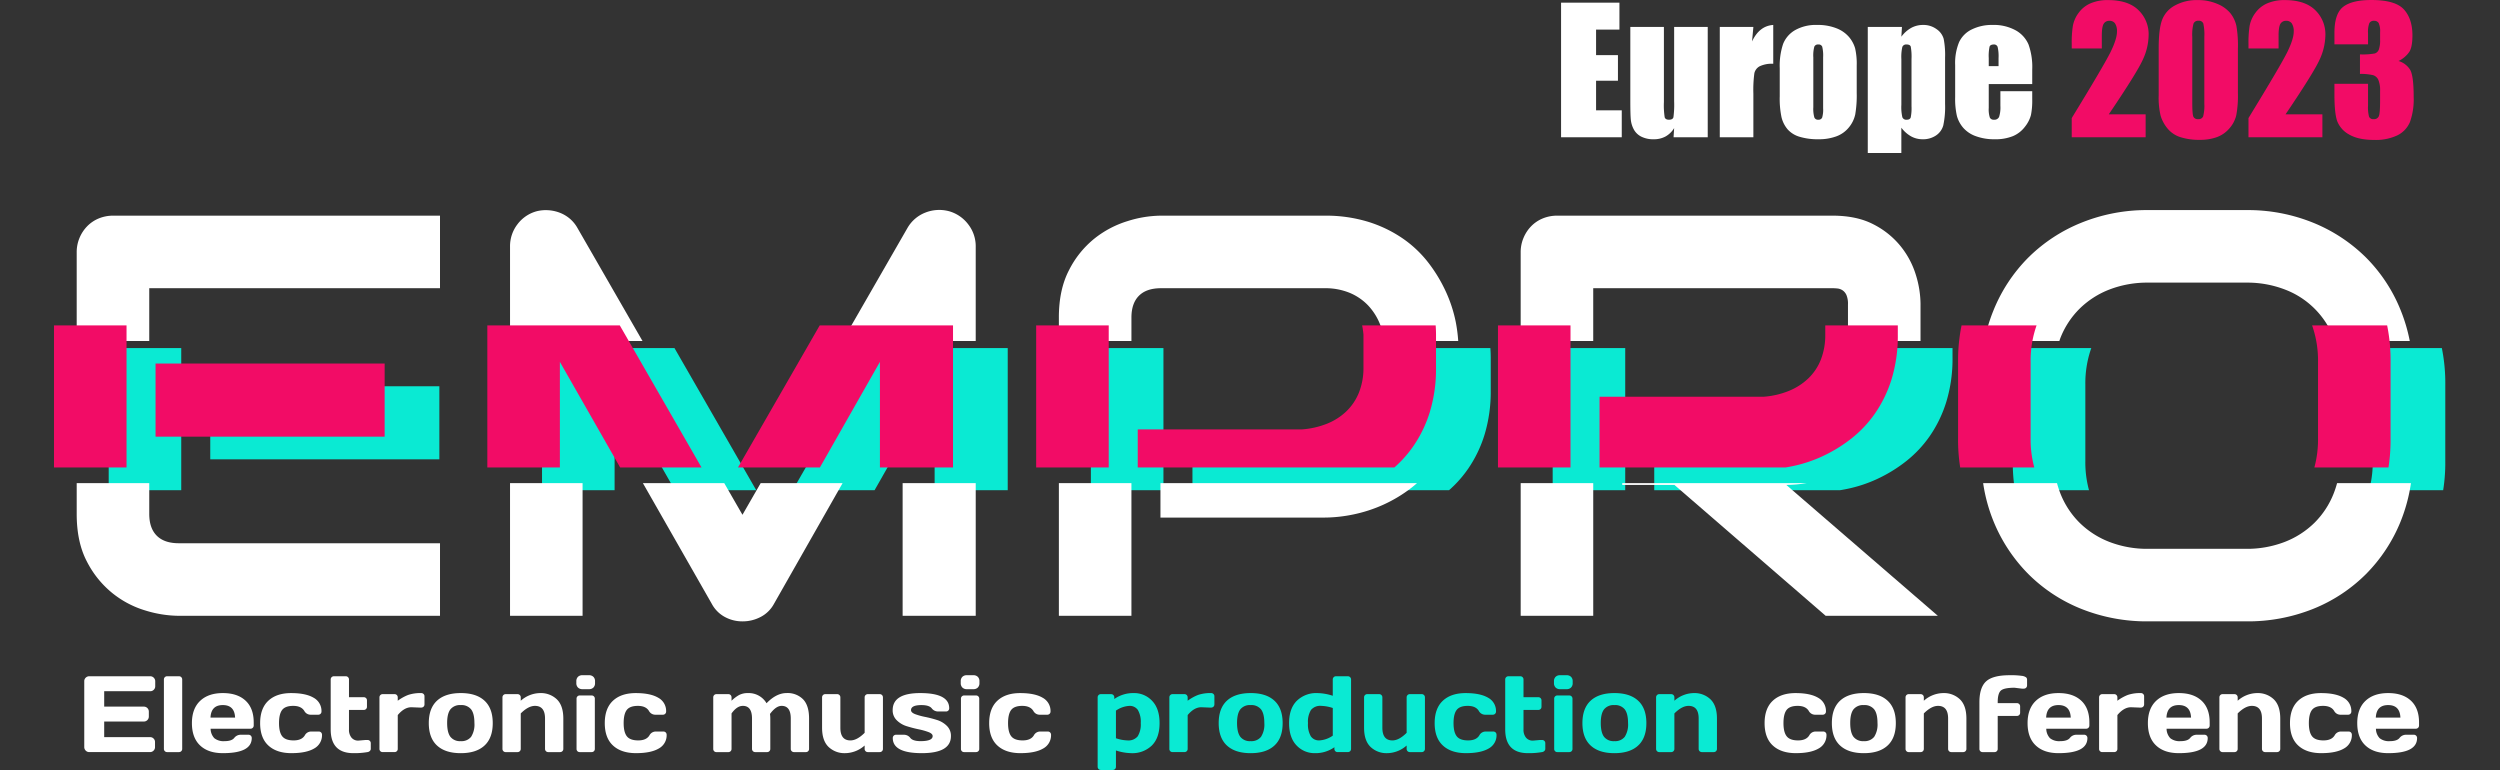 <svg id="Group_146" data-name="Group 146" xmlns="http://www.w3.org/2000/svg" xmlns:xlink="http://www.w3.org/1999/xlink" width="917.203" height="282.488" viewBox="0 0 917.203 282.488">
  <rect x="0" y="0" width="917.203" height="282.488" fill="#333333" stroke="none"/>
  <defs>
    <clipPath id="clip-path">
      <path id="Path_82" data-name="Path 82" d="M4.4,18.237H901.524V-33.9H4.4Z" transform="translate(-4.396 33.902)" fill="none"/>
    </clipPath>
    <clipPath id="clip-path-2">
      <path id="Path_120" data-name="Path 120" d="M0,220.615H917.2V-61.873H0Z" transform="translate(0 61.873)" fill="none"/>
    </clipPath>
    <clipPath id="clip-path-6">
      <path id="Path_152" data-name="Path 152" d="M0,16.413H897.128V-35.726H0Z" transform="translate(0 35.726)" fill="none"/>
    </clipPath>
  </defs>
  <g id="Group_79" data-name="Group 79" transform="translate(20.07 127.705)" clip-path="url(#clip-path)">
    <g id="Group_74" data-name="Group 74" transform="translate(19.809 -45.983)">
      <path id="Path_77" data-name="Path 77" d="M104.094,114.645H8.07A42.681,42.681,0,0,1-4.01,112.7a35.538,35.538,0,0,1-12.131-6.4,35.86,35.86,0,0,1-9.314-11.569q-3.739-7.116-3.739-17.454V-18.744a13.485,13.485,0,0,1,1.023-5.223,13.647,13.647,0,0,1,2.817-4.3A12.683,12.683,0,0,1-21.1-31.13a13.739,13.739,0,0,1,5.323-1.023H104.094V-5.536H-2.577V77.28q0,5.218,2.767,7.985t8.086,2.762h95.818ZM92.119,54.653H8.07V27.835H92.119Z" transform="translate(29.194 32.153)" fill="#0aead3"/>
    </g>
    <g id="Group_75" data-name="Group 75" transform="translate(178.791 -48.082)">
      <path id="Path_78" data-name="Path 78" d="M133.432,116.284H106.614V28.862L59.419,111.883a11.624,11.624,0,0,1-4.862,4.812,14.224,14.224,0,0,1-6.707,1.635,13.405,13.405,0,0,1-6.5-1.635,11.766,11.766,0,0,1-4.762-4.812L-10.8,28.862v87.422H-37.422V-19.15a13.208,13.208,0,0,1,2.712-8.191,13.077,13.077,0,0,1,7.118-4.812,14.11,14.11,0,0,1,4.3-.361,14.446,14.446,0,0,1,4.146.922,12.554,12.554,0,0,1,3.634,2.15,12.5,12.5,0,0,1,2.762,3.328L47.85,79.225,108.458-26.113a13,13,0,0,1,6.5-5.529,13.84,13.84,0,0,1,8.652-.511,13.345,13.345,0,0,1,7.063,4.812,13.06,13.06,0,0,1,2.762,8.191Z" transform="translate(37.422 32.613)" fill="#0aead3"/>
    </g>
    <g id="Group_76" data-name="Group 76" transform="translate(380.155 -45.984)">
      <path id="Path_79" data-name="Path 79" d="M114.566,47.968a54.341,54.341,0,0,1-2.251,16.276,45.771,45.771,0,0,1-6.1,12.642,42.894,42.894,0,0,1-8.853,9.369,51.914,51.914,0,0,1-21.55,9.93,52.991,52.991,0,0,1-10.492,1.128H5.133V70.7H65.326a30.993,30.993,0,0,0,9.264-2.1A22.12,22.12,0,0,0,81.7,64.039a19.709,19.709,0,0,0,4.607-6.908,24.142,24.142,0,0,0,1.639-9.163V35.888a35.125,35.125,0,0,0-2.15-9.213,21.827,21.827,0,0,0-4.451-7.163,19.942,19.942,0,0,0-6.807-4.657,23.457,23.457,0,0,0-9.213-1.689H5.339q-5.328,0-8.09,2.762t-2.762,7.985V133.345H-32.131V23.912q0-10.238,3.735-17.4A35.21,35.21,0,0,1-19.078-5.061a36.724,36.724,0,0,1,12.131-6.4,41.57,41.57,0,0,1,12.081-2H65.326a52.829,52.829,0,0,1,16.176,2.3A46.908,46.908,0,0,1,94.145-5.007a42,42,0,0,1,9.314,8.853A55.006,55.006,0,0,1,109.8,14.338,50.8,50.8,0,0,1,113.439,25.4a52.991,52.991,0,0,1,1.128,10.492Z" transform="translate(32.131 13.453)" fill="#0aead3"/>
    </g>
    <g id="Group_77" data-name="Group 77" transform="translate(549.577 -45.987)">
      <path id="Path_80" data-name="Path 80" d="M114.566,38.537a54.2,54.2,0,0,1-2.251,16.276,45.955,45.955,0,0,1-6.091,12.642,43.021,43.021,0,0,1-8.857,9.369,53.466,53.466,0,0,1-10.492,6.4,50.234,50.234,0,0,1-11.058,3.634,52.991,52.991,0,0,1-10.492,1.128l55.586,48.012H79.763L24.277,87.983H5.133V61.365H65.326a30.677,30.677,0,0,0,9.163-2.1,22.751,22.751,0,0,0,7.163-4.552A19.461,19.461,0,0,0,86.31,47.8a24.53,24.53,0,0,0,1.639-9.264V21.749a8.224,8.224,0,0,0-.562-3.429,4.141,4.141,0,0,0-1.434-1.744,4.23,4.23,0,0,0-1.845-.662,17.2,17.2,0,0,0-1.79-.105H-5.514V135.995H-32.131V2.606A13.4,13.4,0,0,1-31.1-2.617a13.577,13.577,0,0,1,2.812-4.3,12.585,12.585,0,0,1,4.246-2.863,13.742,13.742,0,0,1,5.324-1.027H82.32q8.91,0,15.048,3.228a30.592,30.592,0,0,1,9.98,8.086A31.311,31.311,0,0,1,112.877,11a36.741,36.741,0,0,1,1.689,10.547Z" transform="translate(32.131 10.808)" fill="#0aead3"/>
    </g>
    <g id="Group_78" data-name="Group 78" transform="translate(718.386 -48.032)">
      <path id="Path_81" data-name="Path 81" d="M123.919,69.875a64.526,64.526,0,0,1-4.607,24.673,57.448,57.448,0,0,1-32.2,32.2A64.337,64.337,0,0,1,62.7,131.3H26.667A64.754,64.754,0,0,1,2.2,126.744,57.9,57.9,0,0,1-17.249,114,59.125,59.125,0,0,1-30.1,94.548a63.943,63.943,0,0,1-4.657-24.673V41.824A64.044,64.044,0,0,1-30.1,17.206,58.377,58.377,0,0,1-17.249-2.243,58.875,58.875,0,0,1,2.2-14.99,63.99,63.99,0,0,1,26.667-19.6H62.7A63.578,63.578,0,0,1,87.116-14.99a58.985,58.985,0,0,1,19.4,12.747,57.774,57.774,0,0,1,12.8,19.449,64.627,64.627,0,0,1,4.607,24.618ZM97.3,41.824A38.834,38.834,0,0,0,94.8,27.547,30.867,30.867,0,0,0,76.779,9.527,38.286,38.286,0,0,0,62.7,7.02H26.667A38.55,38.55,0,0,0,12.491,9.527,32.163,32.163,0,0,0,1.483,16.59,31.183,31.183,0,0,0-5.63,27.547,38.74,38.74,0,0,0-8.137,41.824V69.875A38.764,38.764,0,0,0-5.63,84.156,31.164,31.164,0,0,0,1.483,95.109a32.1,32.1,0,0,0,11.008,7.063,38.456,38.456,0,0,0,14.176,2.511H62.5a38.456,38.456,0,0,0,14.176-2.511,32.139,32.139,0,0,0,11.008-7.063A31.291,31.291,0,0,0,94.8,84.156,38.859,38.859,0,0,0,97.3,69.875Z" transform="translate(34.754 19.597)" fill="#0aead3"/>
    </g>
  </g>
  <g id="Group_117" data-name="Group 117" transform="translate(0 0)" clip-path="url(#clip-path-2)">
    <g id="Group_80" data-name="Group 80" transform="translate(30.913 248.107)">
      <path id="Path_83" data-name="Path 83" d="M0,20.274V-3.883A1.712,1.712,0,0,1,.543-5.161a1.8,1.8,0,0,1,1.3-.525H24.216a1.746,1.746,0,0,1,1.288.543,1.785,1.785,0,0,1,.534,1.3v1.826A1.755,1.755,0,0,1,25.5-.728a1.755,1.755,0,0,1-1.288.534H7.314V5.454H21.865a1.816,1.816,0,0,1,1.826,1.822V9.1a1.824,1.824,0,0,1-1.826,1.826H7.314v5.725H24.175a1.716,1.716,0,0,1,1.26.52,1.739,1.739,0,0,1,.525,1.283v1.858a1.749,1.749,0,0,1-.543,1.292,1.793,1.793,0,0,1-1.3.534H1.845a1.785,1.785,0,0,1-1.3-.534A1.794,1.794,0,0,1,0,20.274" transform="translate(0 5.686)" fill="#fff"/>
    </g>
    <g id="Group_81" data-name="Group 81" transform="translate(60.133 248.111)">
      <path id="Path_84" data-name="Path 84" d="M0,20.8V-4.633A1.177,1.177,0,0,1,.338-5.5a1.146,1.146,0,0,1,.845-.338H5.529a1.139,1.139,0,0,1,.845.338,1.177,1.177,0,0,1,.338.863V20.8a1.162,1.162,0,0,1-1.182,1.187H1.182A1.162,1.162,0,0,1,0,20.8" transform="translate(0 5.834)" fill="#fff"/>
    </g>
    <g id="Group_82" data-name="Group 82" transform="translate(70.413 254.279)">
      <path id="Path_85" data-name="Path 85" d="M2.335,15Q-.65,12.165-.655,6.842T2.354-1.344Q5.36-4.207,10.7-4.207t8.328,2.785q2.986,2.78,2.986,7.985v1.1a1.164,1.164,0,0,1-1.2,1.205H6.2a5.135,5.135,0,0,0,1.365,3.474,5.427,5.427,0,0,0,3.753,1.087q2.582,0,3.534-1.164A2.976,2.976,0,0,1,17.2,11.079h2.89a1.156,1.156,0,0,1,.863.342,1.17,1.17,0,0,1,.342.863q0,5.568-10.615,5.547-5.355,0-8.341-2.831M6.157,4.778h9.022Q14.987.2,10.686.194T6.157,4.778" transform="translate(0.655 4.207)" fill="#fff"/>
    </g>
    <g id="Group_83" data-name="Group 83" transform="translate(95.441 254.28)">
      <path id="Path_86" data-name="Path 86" d="M8.978,17.211q-5.438,0-8.469-2.794T-2.518,6.2q0-5.417,3.009-8.223t8.373-2.8q5.362,0,8.241,1.708A5.509,5.509,0,0,1,19.99,1.926a1.125,1.125,0,0,1-.342.849,1.166,1.166,0,0,1-.863.333H15.9a2.635,2.635,0,0,1-2.233-1.42Q12.519-.134,9.617-.134T5.563,1.35Q4.413,2.836,4.408,6.19c0,2.237.4,3.858,1.192,4.853s2.182,1.493,4.155,1.493,3.342-.607,4.1-1.826a2.631,2.631,0,0,1,2.228-1.434h2.895a1.184,1.184,0,0,1,.863.338,1.164,1.164,0,0,1,.338.845A5.5,5.5,0,0,1,17.3,15.5q-2.876,1.705-8.323,1.708" transform="translate(2.518 4.827)" fill="#fff"/>
    </g>
    <g id="Group_84" data-name="Group 84" transform="translate(121.324 248.107)">
      <path id="Path_87" data-name="Path 87" d="M7.909,18.441l2.657-.233h.717a1.181,1.181,0,0,1,.863.329,1.128,1.128,0,0,1,.342.854v2.077a1.061,1.061,0,0,1-.342.767,1.482,1.482,0,0,1-.863.415,27.571,27.571,0,0,1-5.159.388q-8.341,0-8.341-8.729V-3.967A1.17,1.17,0,0,1-1.88-4.83a1.15,1.15,0,0,1,.845-.342H3.311a1.143,1.143,0,0,1,.845.342,1.17,1.17,0,0,1,.338.863V2.512H9.908a1.175,1.175,0,0,1,.845.329,1.149,1.149,0,0,1,.338.854V6a1.149,1.149,0,0,1-.338.854,1.175,1.175,0,0,1-.845.329H4.493v7.122a4.525,4.525,0,0,0,.931,3.054,3.121,3.121,0,0,0,2.484,1.077" transform="translate(2.218 5.172)" fill="#fff"/>
    </g>
    <g id="Group_85" data-name="Group 85" transform="translate(139.214 254.28)">
      <path id="Path_88" data-name="Path 88" d="M11.485,4.15l-2.99-.119q-2.616,0-5,2.872V19.3a1.149,1.149,0,0,1-.338.854,1.175,1.175,0,0,1-.845.329H-2.039a1.153,1.153,0,0,1-.854-.329,1.16,1.16,0,0,1-.329-.854V.425a1.184,1.184,0,0,1,.338-.863A1.161,1.161,0,0,1-2.039-.78H2.308a1.159,1.159,0,0,1,.854.342A1.2,1.2,0,0,1,3.49.425V1.648A16.4,16.4,0,0,1,7.3-.479a13.986,13.986,0,0,1,4.8-.685,1.152,1.152,0,0,1,.863.338,1.132,1.132,0,0,1,.338.845V2.968a1.139,1.139,0,0,1-.338.854,1.181,1.181,0,0,1-.863.329Z" transform="translate(3.221 1.164)" fill="#fff"/>
    </g>
    <g id="Group_86" data-name="Group 86" transform="translate(157.314 254.276)">
      <path id="Path_89" data-name="Path 89" d="M2.364,15.033Q-.663,12.238-.663,6.8T2.364-1.431q3.027-2.78,8.7-2.785t8.7,2.785Q22.8,1.356,22.8,6.8t-3.027,8.236q-3.027,2.794-8.7,2.794t-8.7-2.794M7.272,1.76q-1.205,1.575-1.2,5.027t1.2,5.045a4.456,4.456,0,0,0,3.794,1.589,4.48,4.48,0,0,0,3.8-1.589,8.369,8.369,0,0,0,1.214-5.045q0-3.452-1.214-5.027A4.508,4.508,0,0,0,11.066.19,4.483,4.483,0,0,0,7.272,1.76" transform="translate(0.663 4.216)" fill="#fff"/>
    </g>
    <g id="Group_87" data-name="Group 87" transform="translate(184.342 254.279)">
      <path id="Path_90" data-name="Path 90" d="M0,15.985V-2.894a1.184,1.184,0,0,1,.338-.863,1.164,1.164,0,0,1,.845-.338H5.529a1.157,1.157,0,0,1,.845.338,1.184,1.184,0,0,1,.338.863v1.224a10.859,10.859,0,0,1,7.113-2.812,8.457,8.457,0,0,1,6.141,2.3q2.363,2.3,2.365,7.036V15.985a1.149,1.149,0,0,1-.338.845,1.17,1.17,0,0,1-.863.342H16.8a1.162,1.162,0,0,1-1.182-1.187V4.849q0-4.636-3.707-4.639-2.424,0-5.2,2.776v13a1.162,1.162,0,0,1-1.182,1.187H1.182A1.162,1.162,0,0,1,0,15.985" transform="translate(0 4.483)" fill="#fff"/>
    </g>
    <g id="Group_88" data-name="Group 88" transform="translate(211.446 247.721)">
      <path id="Path_91" data-name="Path 91" d="M0,2.257V1.6A2.224,2.224,0,0,1,.589-.03a2.207,2.207,0,0,1,1.644-.6h2.4a2.2,2.2,0,0,1,1.63.594,2.189,2.189,0,0,1,.6,1.639v.657a2.216,2.216,0,0,1-.594,1.63,2.182,2.182,0,0,1-1.639.6h-2.4A2.206,2.206,0,0,1,.6,3.887,2.218,2.218,0,0,1,0,2.257M.078,26.391V7.982a1.142,1.142,0,0,1,.338-.854A1.171,1.171,0,0,1,1.26,6.8H5.607a1.145,1.145,0,0,1,.854.342,1.168,1.168,0,0,1,.329.845V26.391a1.142,1.142,0,0,1-.338.858,1.168,1.168,0,0,1-.845.329H1.26a1.153,1.153,0,0,1-.854-.329,1.171,1.171,0,0,1-.329-.858" transform="translate(0 0.633)" fill="#fff"/>
    </g>
    <g id="Group_89" data-name="Group 89" transform="translate(221.882 254.28)">
      <path id="Path_92" data-name="Path 92" d="M8.978,17.211q-5.438,0-8.469-2.794T-2.518,6.2q0-5.417,3.009-8.223t8.373-2.8q5.362,0,8.241,1.708A5.509,5.509,0,0,1,19.99,1.926a1.125,1.125,0,0,1-.342.849,1.166,1.166,0,0,1-.863.333H15.9a2.635,2.635,0,0,1-2.233-1.42Q12.519-.134,9.617-.134T5.563,1.35Q4.413,2.836,4.408,6.19c0,2.237.4,3.858,1.192,4.853s2.182,1.493,4.155,1.493,3.342-.607,4.1-1.826a2.631,2.631,0,0,1,2.228-1.434h2.895a1.184,1.184,0,0,1,.863.338,1.164,1.164,0,0,1,.338.845A5.5,5.5,0,0,1,17.3,15.5q-2.876,1.705-8.323,1.708" transform="translate(2.518 4.827)" fill="#fff"/>
    </g>
    <g id="Group_90" data-name="Group 90" transform="translate(261.676 254.27)">
      <path id="Path_93" data-name="Path 93" d="M0,15.992V-2.887A1.184,1.184,0,0,1,.338-3.75a1.164,1.164,0,0,1,.845-.338H5.529a1.149,1.149,0,0,1,.854.338,1.2,1.2,0,0,1,.329.863v1.224A12.845,12.845,0,0,1,9.455-3.75a6.783,6.783,0,0,1,3.251-.726A7.574,7.574,0,0,1,19.554-.75q3.609-3.746,7.4-3.735a7.978,7.978,0,0,1,6,2.287q2.2,2.281,2.2,7.054V15.992a1.134,1.134,0,0,1-1.182,1.187H29.644a1.163,1.163,0,0,1-.863-.342,1.132,1.132,0,0,1-.338-.845V4.856Q28.444.2,25.065.218q-2.055,0-4.246,2.968a12.139,12.139,0,0,1,.114,1.671V15.992a1.148,1.148,0,0,1-1.182,1.187H15.423a1.17,1.17,0,0,1-.863-.342,1.149,1.149,0,0,1-.338-.845V4.856Q14.222.2,10.843.218q-2.15,0-4.132,2.776v13a1.148,1.148,0,0,1-1.182,1.187H1.182a1.145,1.145,0,0,1-.854-.333A1.153,1.153,0,0,1,0,15.992" transform="translate(0 4.485)" fill="#fff"/>
    </g>
    <g id="Group_91" data-name="Group 91" transform="translate(301.603 254.665)">
      <path id="Path_94" data-name="Path 94" d="M0,9.624V-1.494a1.17,1.17,0,0,1,.338-.863A1.15,1.15,0,0,1,1.182-2.7H5.529a1.143,1.143,0,0,1,.845.342,1.17,1.17,0,0,1,.338.863V9.624q0,4.657,3.689,4.657,2.424,0,5.218-2.794V-1.494a1.152,1.152,0,0,1,.338-.863A1.143,1.143,0,0,1,16.8-2.7H21.13a1.17,1.17,0,0,1,.863.342,1.17,1.17,0,0,1,.338.863V17.381a1.167,1.167,0,0,1-.338.849,1.184,1.184,0,0,1-.863.338H16.8a1.155,1.155,0,0,1-1.182-1.187V16.143a10.882,10.882,0,0,1-7.113,2.812,8.442,8.442,0,0,1-6.141-2.3Q0,14.354,0,9.624" transform="translate(0 2.699)" fill="#fff"/>
    </g>
    <g id="Group_92" data-name="Group 92" transform="translate(327.505 254.277)">
      <path id="Path_95" data-name="Path 95" d="M0,4.9Q0-1.371,10.108-1.373q10.636,0,10.633,5.57a1.168,1.168,0,0,1-.329.845,1.149,1.149,0,0,1-.854.338H16.664a2.9,2.9,0,0,1-2.347-1.173q-.952-1.171-3.744-1.173-3.842,0-3.84,1.863c0,.58.5,1.064,1.5,1.456A22.916,22.916,0,0,0,11.9,7.37a42.574,42.574,0,0,1,4.319,1.114,8.949,8.949,0,0,1,3.657,2.164,5.057,5.057,0,0,1,1.5,3.753q0,6.266-10.67,6.269T.041,15.118a1.184,1.184,0,0,1,.338-.863,1.184,1.184,0,0,1,.863-.338h2.89a2.909,2.909,0,0,1,2.347,1.173q.952,1.171,3.748,1.173,4.438,0,4.442-1.863,0-.87-1.5-1.456a24.346,24.346,0,0,0-3.68-1.036c-1.447-.3-2.885-.68-4.314-1.123A8.908,8.908,0,0,1,1.516,8.621,5,5,0,0,1,0,4.9" transform="translate(0 1.373)" fill="#fff"/>
    </g>
    <g id="Group_93" data-name="Group 93" transform="translate(352.476 247.721)">
      <path id="Path_96" data-name="Path 96" d="M0,2.257V1.6A2.224,2.224,0,0,1,.589-.03a2.207,2.207,0,0,1,1.644-.6h2.4a2.2,2.2,0,0,1,1.63.594,2.189,2.189,0,0,1,.6,1.639v.657a2.216,2.216,0,0,1-.594,1.63,2.182,2.182,0,0,1-1.639.6h-2.4A2.213,2.213,0,0,1,.6,3.887,2.218,2.218,0,0,1,0,2.257M.078,26.391V7.982a1.142,1.142,0,0,1,.338-.854A1.171,1.171,0,0,1,1.26,6.8H5.607a1.145,1.145,0,0,1,.854.342,1.168,1.168,0,0,1,.329.845V26.391a1.142,1.142,0,0,1-.338.858,1.168,1.168,0,0,1-.845.329H1.26a1.153,1.153,0,0,1-.854-.329,1.171,1.171,0,0,1-.329-.858" transform="translate(0 0.633)" fill="#fff"/>
    </g>
    <g id="Group_94" data-name="Group 94" transform="translate(362.911 254.28)">
      <path id="Path_97" data-name="Path 97" d="M8.978,17.211q-5.438,0-8.469-2.794T-2.518,6.2q0-5.417,3.009-8.223t8.373-2.8q5.362,0,8.241,1.708A5.509,5.509,0,0,1,19.99,1.926a1.125,1.125,0,0,1-.342.849,1.166,1.166,0,0,1-.863.333H15.9a2.635,2.635,0,0,1-2.233-1.42Q12.519-.134,9.617-.134T5.563,1.35Q4.413,2.836,4.408,6.19c0,2.237.4,3.858,1.192,4.853s2.182,1.493,4.155,1.493,3.342-.607,4.1-1.826a2.631,2.631,0,0,1,2.228-1.434h2.895a1.184,1.184,0,0,1,.863.338,1.164,1.164,0,0,1,.338.845A5.5,5.5,0,0,1,17.3,15.5q-2.876,1.705-8.323,1.708" transform="translate(2.518 4.827)" fill="#fff"/>
    </g>
    <g id="Group_95" data-name="Group 95" transform="translate(402.707 254.28)">
      <path id="Path_98" data-name="Path 98" d="M0,21.091V-4.326a1.184,1.184,0,0,1,.338-.863,1.168,1.168,0,0,1,.845-.342H4.926a1.161,1.161,0,0,1,.845.342,1.166,1.166,0,0,1,.338.863v.58a12.014,12.014,0,0,1,7.122-2.169A8.946,8.946,0,0,1,20-3.052Q22.721-.2,22.718,5.134t-2.812,8.159a10.227,10.227,0,0,1-7.588,2.831,18.879,18.879,0,0,1-5.607-.991v5.958a1.184,1.184,0,0,1-.338.863,1.139,1.139,0,0,1-.845.338H1.182a1.146,1.146,0,0,1-.845-.338A1.184,1.184,0,0,1,0,21.091M6.711,10.654a14.425,14.425,0,0,0,4.209.794A4.4,4.4,0,0,0,14.7,9.937,8.245,8.245,0,0,0,15.811,5.1,8.573,8.573,0,0,0,14.756.281a3.625,3.625,0,0,0-3.164-1.5A9.561,9.561,0,0,0,6.711.523Z" transform="translate(0 5.915)" fill="#0aead3"/>
    </g>
    <g id="Group_96" data-name="Group 96" transform="translate(429.016 254.28)">
      <path id="Path_99" data-name="Path 99" d="M11.485,4.15l-2.99-.119q-2.616,0-5,2.872V19.3a1.149,1.149,0,0,1-.338.854,1.175,1.175,0,0,1-.845.329H-2.039a1.153,1.153,0,0,1-.854-.329,1.16,1.16,0,0,1-.329-.854V.425a1.184,1.184,0,0,1,.338-.863A1.161,1.161,0,0,1-2.039-.78H2.308a1.159,1.159,0,0,1,.854.342A1.2,1.2,0,0,1,3.49.425V1.648A16.4,16.4,0,0,1,7.3-.479a13.986,13.986,0,0,1,4.8-.685,1.152,1.152,0,0,1,.863.338,1.132,1.132,0,0,1,.338.845V2.968a1.139,1.139,0,0,1-.338.854,1.181,1.181,0,0,1-.863.329Z" transform="translate(3.221 1.164)" fill="#0aead3"/>
    </g>
    <g id="Group_97" data-name="Group 97" transform="translate(447.115 254.276)">
      <path id="Path_100" data-name="Path 100" d="M2.364,15.033Q-.663,12.238-.663,6.8T2.364-1.431q3.027-2.78,8.7-2.785t8.7,2.785Q22.8,1.356,22.8,6.8t-3.027,8.236q-3.027,2.794-8.7,2.794t-8.7-2.794M7.272,1.76q-1.205,1.575-1.2,5.027t1.2,5.045a4.456,4.456,0,0,0,3.794,1.589,4.48,4.48,0,0,0,3.8-1.589,8.369,8.369,0,0,0,1.214-5.045q0-3.452-1.214-5.027A4.508,4.508,0,0,0,11.066.19,4.483,4.483,0,0,0,7.272,1.76" transform="translate(0.663 4.216)" fill="#0aead3"/>
    </g>
    <g id="Group_98" data-name="Group 98" transform="translate(472.942 248.107)">
      <path id="Path_101" data-name="Path 101" d="M7.424,22.032a9,9,0,0,1-6.78-2.849Q-2.082,16.327-2.082,11T.74,2.834a10.225,10.225,0,0,1,7.6-2.84A19.007,19.007,0,0,1,13.943.98V-4.974a1.17,1.17,0,0,1,.338-.863,1.143,1.143,0,0,1,.845-.342h4.328a1.17,1.17,0,0,1,.863.342,1.152,1.152,0,0,1,.338.863V20.461a1.139,1.139,0,0,1-.338.845,1.184,1.184,0,0,1-.863.338H15.728a1.142,1.142,0,0,1-.854-.338,1.168,1.168,0,0,1-.329-.845v-.6a12.018,12.018,0,0,1-7.122,2.173M5.949,6.189a8.237,8.237,0,0,0-1.1,4.821A8.672,8.672,0,0,0,5.89,15.845a3.588,3.588,0,0,0,3.155,1.511,9.583,9.583,0,0,0,4.9-1.749V5.463a14.782,14.782,0,0,0-4.209-.776,4.4,4.4,0,0,0-3.785,1.5" transform="translate(2.082 6.179)" fill="#0aead3"/>
    </g>
    <g id="Group_99" data-name="Group 99" transform="translate(500.452 254.665)">
      <path id="Path_102" data-name="Path 102" d="M0,9.624V-1.494a1.17,1.17,0,0,1,.338-.863A1.15,1.15,0,0,1,1.182-2.7H5.529a1.15,1.15,0,0,1,.845.342,1.17,1.17,0,0,1,.338.863V9.624q0,4.657,3.689,4.657,2.424,0,5.218-2.794V-1.494a1.152,1.152,0,0,1,.338-.863A1.143,1.143,0,0,1,16.8-2.7H21.13a1.17,1.17,0,0,1,.863.342,1.17,1.17,0,0,1,.338.863V17.381a1.167,1.167,0,0,1-.338.849,1.184,1.184,0,0,1-.863.338H16.8a1.155,1.155,0,0,1-1.182-1.187V16.143a10.882,10.882,0,0,1-7.113,2.812,8.442,8.442,0,0,1-6.141-2.3Q0,14.354,0,9.624" transform="translate(0 2.699)" fill="#0aead3"/>
    </g>
    <g id="Group_100" data-name="Group 100" transform="translate(526.35 254.28)">
      <path id="Path_103" data-name="Path 103" d="M8.978,17.211q-5.438,0-8.469-2.794T-2.518,6.2q0-5.417,3.009-8.223t8.373-2.8q5.362,0,8.241,1.708A5.509,5.509,0,0,1,19.99,1.926a1.125,1.125,0,0,1-.342.849,1.166,1.166,0,0,1-.863.333H15.9a2.635,2.635,0,0,1-2.233-1.42Q12.519-.134,9.617-.134T5.563,1.35Q4.413,2.836,4.408,6.19c0,2.237.4,3.858,1.192,4.853s2.182,1.493,4.155,1.493,3.342-.607,4.1-1.826a2.631,2.631,0,0,1,2.228-1.434h2.895a1.184,1.184,0,0,1,.863.338,1.164,1.164,0,0,1,.338.845A5.5,5.5,0,0,1,17.3,15.5q-2.876,1.705-8.323,1.708" transform="translate(2.518 4.827)" fill="#0aead3"/>
    </g>
    <g id="Group_101" data-name="Group 101" transform="translate(552.235 248.107)">
      <path id="Path_104" data-name="Path 104" d="M7.909,18.441l2.657-.233h.721a1.178,1.178,0,0,1,.858.329,1.128,1.128,0,0,1,.342.854v2.077a1.061,1.061,0,0,1-.342.767,1.483,1.483,0,0,1-.858.415,27.659,27.659,0,0,1-5.164.388q-8.341,0-8.341-8.729V-3.967A1.17,1.17,0,0,1-1.88-4.83a1.15,1.15,0,0,1,.845-.342H3.311a1.143,1.143,0,0,1,.845.342,1.17,1.17,0,0,1,.338.863V2.512H9.908a1.175,1.175,0,0,1,.845.329,1.149,1.149,0,0,1,.338.854V6a1.149,1.149,0,0,1-.338.854,1.175,1.175,0,0,1-.845.329H4.493v7.122a4.525,4.525,0,0,0,.931,3.054,3.121,3.121,0,0,0,2.484,1.077" transform="translate(2.218 5.172)" fill="#0aead3"/>
    </g>
    <g id="Group_102" data-name="Group 102" transform="translate(570.123 247.721)">
      <path id="Path_105" data-name="Path 105" d="M0,2.257V1.6A2.224,2.224,0,0,1,.589-.03a2.207,2.207,0,0,1,1.644-.6h2.4a2.2,2.2,0,0,1,1.63.594,2.189,2.189,0,0,1,.6,1.639v.657a2.216,2.216,0,0,1-.594,1.63,2.182,2.182,0,0,1-1.639.6h-2.4A2.206,2.206,0,0,1,.6,3.887,2.218,2.218,0,0,1,0,2.257M.078,26.391V7.982a1.142,1.142,0,0,1,.338-.854A1.171,1.171,0,0,1,1.26,6.8H5.607a1.145,1.145,0,0,1,.854.342,1.168,1.168,0,0,1,.329.845V26.391a1.142,1.142,0,0,1-.338.858,1.168,1.168,0,0,1-.845.329H1.26a1.153,1.153,0,0,1-.854-.329,1.171,1.171,0,0,1-.329-.858" transform="translate(0 0.633)" fill="#0aead3"/>
    </g>
    <g id="Group_103" data-name="Group 103" transform="translate(580.56 254.276)">
      <path id="Path_106" data-name="Path 106" d="M2.364,15.033Q-.663,12.238-.663,6.8T2.364-1.431q3.027-2.78,8.7-2.785t8.7,2.785Q22.8,1.356,22.8,6.8t-3.027,8.236q-3.027,2.794-8.7,2.794t-8.7-2.794M7.272,1.76q-1.205,1.575-1.2,5.027t1.2,5.045a4.456,4.456,0,0,0,3.794,1.589,4.48,4.48,0,0,0,3.8-1.589,8.369,8.369,0,0,0,1.214-5.045q0-3.452-1.214-5.027A4.508,4.508,0,0,0,11.066.19,4.483,4.483,0,0,0,7.272,1.76" transform="translate(0.663 4.216)" fill="#0aead3"/>
    </g>
    <g id="Group_104" data-name="Group 104" transform="translate(607.589 254.279)">
      <path id="Path_107" data-name="Path 107" d="M0,15.985V-2.894a1.184,1.184,0,0,1,.338-.863,1.164,1.164,0,0,1,.845-.338H5.529a1.157,1.157,0,0,1,.845.338,1.184,1.184,0,0,1,.338.863v1.224a10.859,10.859,0,0,1,7.113-2.812,8.457,8.457,0,0,1,6.141,2.3q2.363,2.3,2.365,7.036V15.985a1.149,1.149,0,0,1-.338.845,1.17,1.17,0,0,1-.863.342H16.8a1.162,1.162,0,0,1-1.182-1.187V4.849q0-4.636-3.707-4.639-2.424,0-5.2,2.776v13a1.162,1.162,0,0,1-1.182,1.187H1.182A1.162,1.162,0,0,1,0,15.985" transform="translate(0 4.483)" fill="#0aead3"/>
    </g>
    <g id="Group_105" data-name="Group 105" transform="translate(647.398 254.28)">
      <path id="Path_108" data-name="Path 108" d="M8.978,17.211q-5.438,0-8.469-2.794T-2.518,6.2q0-5.417,3.009-8.223t8.373-2.8q5.362,0,8.245,1.708A5.513,5.513,0,0,1,19.99,1.926a1.125,1.125,0,0,1-.342.849,1.166,1.166,0,0,1-.863.333H15.9a2.635,2.635,0,0,1-2.233-1.42Q12.519-.134,9.617-.134T5.563,1.35Q4.413,2.836,4.408,6.19t1.2,4.853q1.192,1.493,4.15,1.493t4.1-1.826a2.631,2.631,0,0,1,2.228-1.434h2.895a1.184,1.184,0,0,1,.863.338,1.164,1.164,0,0,1,.338.845A5.5,5.5,0,0,1,17.3,15.5q-2.876,1.705-8.323,1.708" transform="translate(2.518 4.827)" fill="#fff"/>
    </g>
    <g id="Group_106" data-name="Group 106" transform="translate(672.077 254.276)">
      <path id="Path_109" data-name="Path 109" d="M2.364,15.033Q-.663,12.238-.663,6.8T2.364-1.431q3.027-2.78,8.7-2.785t8.7,2.785Q22.8,1.356,22.8,6.8t-3.027,8.236q-3.027,2.794-8.7,2.794t-8.7-2.794M7.272,1.76q-1.205,1.575-1.2,5.027t1.2,5.045a4.456,4.456,0,0,0,3.794,1.589,4.48,4.48,0,0,0,3.8-1.589,8.369,8.369,0,0,0,1.214-5.045q0-3.452-1.214-5.027A4.508,4.508,0,0,0,11.066.19,4.483,4.483,0,0,0,7.272,1.76" transform="translate(0.663 4.216)" fill="#fff"/>
    </g>
    <g id="Group_107" data-name="Group 107" transform="translate(699.106 254.279)">
      <path id="Path_110" data-name="Path 110" d="M0,15.985V-2.894a1.184,1.184,0,0,1,.338-.863,1.164,1.164,0,0,1,.845-.338H5.529a1.157,1.157,0,0,1,.845.338,1.184,1.184,0,0,1,.338.863v1.224a10.859,10.859,0,0,1,7.113-2.812,8.457,8.457,0,0,1,6.141,2.3q2.363,2.3,2.365,7.036V15.985a1.149,1.149,0,0,1-.338.845,1.17,1.17,0,0,1-.863.342H16.8a1.162,1.162,0,0,1-1.182-1.187V4.849q0-4.636-3.707-4.639-2.424,0-5.2,2.776v13a1.162,1.162,0,0,1-1.182,1.187H1.182A1.162,1.162,0,0,1,0,15.985" transform="translate(0 4.483)" fill="#fff"/>
    </g>
    <g id="Group_108" data-name="Group 108" transform="translate(726.21 247.723)">
      <path id="Path_111" data-name="Path 111" d="M12.166,3.847l-2.68-.329q-3.856,0-5.022,1.036T3.3,8.851v.31h7.022a1.171,1.171,0,0,1,1.205,1.205v2.31a1.142,1.142,0,0,1-.342.854,1.181,1.181,0,0,1-.863.329H3.3V25.945a1.142,1.142,0,0,1-.338.854,1.16,1.16,0,0,1-.845.333H-2.23a1.138,1.138,0,0,1-.854-.333,1.153,1.153,0,0,1-.329-.854V8.851q0-5.41,2.461-7.67T7.7-1.079a28.477,28.477,0,0,1,4.447.233,3.306,3.306,0,0,1,1.589.571A1.1,1.1,0,0,1,14.07.51V2.647a1.17,1.17,0,0,1-.342.863,1.157,1.157,0,0,1-.845.338Z" transform="translate(3.412 1.079)" fill="#fff"/>
    </g>
    <g id="Group_109" data-name="Group 109" transform="translate(743.881 254.279)">
      <path id="Path_112" data-name="Path 112" d="M2.335,15Q-.65,12.165-.655,6.842T2.354-1.344Q5.36-4.207,10.7-4.207t8.328,2.785q2.986,2.78,2.986,7.985v1.1a1.164,1.164,0,0,1-1.2,1.205H6.2a5.135,5.135,0,0,0,1.365,3.474,5.427,5.427,0,0,0,3.753,1.087q2.582,0,3.534-1.164A2.976,2.976,0,0,1,17.2,11.079h2.89a1.156,1.156,0,0,1,.863.342,1.17,1.17,0,0,1,.342.863q0,5.568-10.615,5.547-5.355,0-8.341-2.831M6.157,4.778h9.022Q14.987.2,10.686.194T6.157,4.778" transform="translate(0.655 4.207)" fill="#fff"/>
    </g>
    <g id="Group_110" data-name="Group 110" transform="translate(770.116 254.28)">
      <path id="Path_113" data-name="Path 113" d="M11.485,4.15l-2.99-.119q-2.616,0-5,2.872V19.3a1.149,1.149,0,0,1-.338.854,1.175,1.175,0,0,1-.845.329H-2.039a1.153,1.153,0,0,1-.854-.329,1.16,1.16,0,0,1-.329-.854V.425a1.184,1.184,0,0,1,.338-.863A1.161,1.161,0,0,1-2.039-.78H2.308a1.159,1.159,0,0,1,.854.342A1.2,1.2,0,0,1,3.49.425V1.648A16.4,16.4,0,0,1,7.3-.479a13.986,13.986,0,0,1,4.8-.685,1.152,1.152,0,0,1,.863.338,1.132,1.132,0,0,1,.338.845V2.968a1.139,1.139,0,0,1-.338.854,1.181,1.181,0,0,1-.863.329Z" transform="translate(3.221 1.164)" fill="#fff"/>
    </g>
    <g id="Group_111" data-name="Group 111" transform="translate(788.02 254.279)">
      <path id="Path_114" data-name="Path 114" d="M2.335,15Q-.65,12.165-.655,6.842T2.354-1.344Q5.36-4.207,10.7-4.207t8.328,2.785q2.986,2.78,2.986,7.985v1.1a1.164,1.164,0,0,1-1.2,1.205H6.2a5.135,5.135,0,0,0,1.365,3.474,5.427,5.427,0,0,0,3.753,1.087q2.582,0,3.534-1.164A2.976,2.976,0,0,1,17.2,11.079h2.89a1.156,1.156,0,0,1,.863.342,1.17,1.17,0,0,1,.342.863q0,5.568-10.615,5.547-5.355,0-8.341-2.831M6.157,4.778h9.022Q14.987.2,10.686.194T6.157,4.778" transform="translate(0.655 4.207)" fill="#fff"/>
    </g>
    <g id="Group_112" data-name="Group 112" transform="translate(814.253 254.279)">
      <path id="Path_115" data-name="Path 115" d="M0,15.985V-2.894a1.184,1.184,0,0,1,.338-.863,1.164,1.164,0,0,1,.845-.338H5.529a1.157,1.157,0,0,1,.845.338,1.184,1.184,0,0,1,.338.863v1.224a10.859,10.859,0,0,1,7.113-2.812,8.457,8.457,0,0,1,6.141,2.3q2.363,2.3,2.365,7.036V15.985a1.149,1.149,0,0,1-.338.845,1.17,1.17,0,0,1-.863.342H16.8a1.162,1.162,0,0,1-1.182-1.187V4.849q0-4.636-3.707-4.639-2.424,0-5.2,2.776v13a1.162,1.162,0,0,1-1.182,1.187H1.182A1.162,1.162,0,0,1,0,15.985" transform="translate(0 4.483)" fill="#fff"/>
    </g>
    <g id="Group_113" data-name="Group 113" transform="translate(840.153 254.28)">
      <path id="Path_116" data-name="Path 116" d="M8.978,17.211q-5.438,0-8.469-2.794T-2.518,6.2q0-5.417,3.009-8.223t8.373-2.8q5.362,0,8.241,1.708A5.509,5.509,0,0,1,19.99,1.926a1.125,1.125,0,0,1-.342.849,1.166,1.166,0,0,1-.863.333H15.9a2.635,2.635,0,0,1-2.233-1.42Q12.519-.134,9.617-.134T5.563,1.35Q4.413,2.836,4.408,6.19c0,2.237.4,3.858,1.192,4.853s2.182,1.493,4.155,1.493,3.342-.607,4.1-1.826a2.631,2.631,0,0,1,2.228-1.434h2.895a1.184,1.184,0,0,1,.863.338,1.164,1.164,0,0,1,.338.845A5.5,5.5,0,0,1,17.3,15.5q-2.876,1.705-8.323,1.708" transform="translate(2.518 4.827)" fill="#fff"/>
    </g>
    <g id="Group_114" data-name="Group 114" transform="translate(864.83 254.279)">
      <path id="Path_117" data-name="Path 117" d="M2.335,15Q-.65,12.165-.655,6.842T2.354-1.344Q5.36-4.207,10.7-4.207t8.328,2.785q2.986,2.78,2.986,7.985v1.1a1.164,1.164,0,0,1-1.2,1.205H6.2a5.135,5.135,0,0,0,1.365,3.474,5.427,5.427,0,0,0,3.753,1.087q2.582,0,3.534-1.164A2.976,2.976,0,0,1,17.2,11.079h2.89a1.156,1.156,0,0,1,.863.342,1.17,1.17,0,0,1,.342.863q0,5.568-10.615,5.547-5.355,0-8.341-2.831M6.157,4.778h9.022Q14.987.2,10.686.194T6.157,4.778" transform="translate(0.655 4.207)" fill="#fff"/>
    </g>
    <g id="Group_115" data-name="Group 115" transform="translate(28.14 79.122)">
      <path id="Path_118" data-name="Path 118" d="M20.787,20.787H127.458V-5.83H7.579A13.756,13.756,0,0,0,2.256-4.807,12.664,12.664,0,0,0-1.99-1.94a13.616,13.616,0,0,0-2.817,4.3A13.4,13.4,0,0,0-5.83,7.579V40.155H20.787Z" transform="translate(5.83 5.83)" fill="#fff"/>
    </g>
    <g id="Group_116" data-name="Group 116" transform="translate(28.141 177.249)">
      <path id="Path_119" data-name="Path 119" d="M0,8.832Q0,19.173,3.735,26.286a35.8,35.8,0,0,0,9.318,11.565,35.43,35.43,0,0,0,12.131,6.4A42.651,42.651,0,0,0,37.26,46.2h96.028V19.579H37.47q-5.328,0-8.09-2.762T26.617,8.832V-2.477H0Z" transform="translate(0 2.477)" fill="#fff"/>
    </g>
  </g>
  <path id="Path_121" data-name="Path 121" d="M72.533,25.624H99.351V-23.05H72.533Z" transform="translate(258.624 200.301)" fill="#fff"/>
  <path id="Path_122" data-name="Path 122" d="M40.985,25.624H67.6V-23.05H40.985Z" transform="translate(146.136 200.301)" fill="#fff"/>
  <g id="Group_123" data-name="Group 123" transform="translate(0 0)" clip-path="url(#clip-path-2)">
    <g id="Group_118" data-name="Group 118" transform="translate(187.118 77.092)">
      <path id="Path_123" data-name="Path 123" d="M19.269,5.024A12.5,12.5,0,0,0,16.506,1.7a12.888,12.888,0,0,0-3.634-2.15,14.289,14.289,0,0,0-4.146-.918,14.005,14.005,0,0,0-4.3.356A13.066,13.066,0,0,0-2.687,3.8,13.184,13.184,0,0,0-5.4,11.987V46.608h48.6Z" transform="translate(5.404 1.409)" fill="#fff"/>
    </g>
    <g id="Group_119" data-name="Group 119" transform="translate(309.073 77.027)">
      <path id="Path_124" data-name="Path 124" d="M38.191,10.511a13.06,13.06,0,0,0-2.762-8.191,13.371,13.371,0,0,0-7.063-4.812,13.907,13.907,0,0,0-8.652.511,13.022,13.022,0,0,0-6.5,5.529L-10.711,45.132h48.9Z" transform="translate(10.711 2.948)" fill="#fff"/>
    </g>
    <g id="Group_120" data-name="Group 120" transform="translate(235.861 177.25)">
      <path id="Path_125" data-name="Path 125" d="M28.532,9.071,21.848-2.544H-8L17.273,41.729a11.744,11.744,0,0,0,4.757,4.808,13.389,13.389,0,0,0,6.5,1.639,14.156,14.156,0,0,0,6.7-1.639A11.6,11.6,0,0,0,40.1,41.729L65.267-2.544H35.216Z" transform="translate(8.002 2.544)" fill="#fff"/>
    </g>
    <g id="Group_121" data-name="Group 121" transform="translate(425.749 177.25)">
      <path id="Path_126" data-name="Path 126" d="M0,9.87H60.193A52.956,52.956,0,0,0,70.685,8.742,52.284,52.284,0,0,0,81.743,5.162,51.282,51.282,0,0,0,92.234-1.188c.648-.5,1.269-1.041,1.886-1.58H0Z" transform="translate(0 2.768)" fill="#fff"/>
    </g>
    <g id="Group_122" data-name="Group 122" transform="translate(388.484 79.124)">
      <path id="Path_127" data-name="Path 127" d="M20.787,29.181q0-5.218,2.762-7.985t8.09-2.762H91.627a23.457,23.457,0,0,1,9.213,1.689,19.942,19.942,0,0,1,6.807,4.657,21.78,21.78,0,0,1,4.451,7.163,33.308,33.308,0,0,1,1.6,5.858H140.68a55.925,55.925,0,0,0-.936-7.136,50.572,50.572,0,0,0-3.639-11.058,54.773,54.773,0,0,0-6.346-10.492A42,42,0,0,0,120.446.262,46.907,46.907,0,0,0,107.8-5.883a52.829,52.829,0,0,0-16.176-2.3H31.434a41.57,41.57,0,0,0-12.081,2A36.724,36.724,0,0,0,7.223.208,35.21,35.21,0,0,0-2.1,11.777q-3.739,7.17-3.735,17.4V37.8H20.787Z" transform="translate(5.83 8.184)" fill="#fff"/>
    </g>
  </g>
  <path id="Path_129" data-name="Path 129" d="M85.089,25.624h26.617V-23.05H85.089Z" transform="translate(303.394 200.301)" fill="#fff"/>
  <path id="Path_130" data-name="Path 130" d="M122.2,25.624h26.618V-23.05H122.2Z" transform="translate(435.71 200.301)" fill="#fff"/>
  <g id="Group_128" data-name="Group 128" transform="translate(0 0)" clip-path="url(#clip-path-2)">
    <g id="Group_124" data-name="Group 124" transform="translate(595.171 177.249)">
      <path id="Path_131" data-name="Path 131" d="M0,.517H19.144L74.629,48.529h41.154L60.193.517a51.211,51.211,0,0,0,7.515-.662H0Z" transform="translate(0 0.145)" fill="#fff"/>
    </g>
    <g id="Group_125" data-name="Group 125" transform="translate(557.906 79.122)">
      <path id="Path_132" data-name="Path 132" d="M20.787,20.787h87.833c.543,0,1.141.037,1.79.1a4.161,4.161,0,0,1,1.845.667,4.1,4.1,0,0,1,1.434,1.739,8.239,8.239,0,0,1,.562,3.429V40.155h26.618V26.522a36.741,36.741,0,0,0-1.689-10.547,31.311,31.311,0,0,0-5.529-10.492,30.6,30.6,0,0,0-9.98-8.09q-6.143-3.219-15.048-3.223H7.579A13.716,13.716,0,0,0,2.26-4.807,12.637,12.637,0,0,0-1.99-1.94,13.526,13.526,0,0,0-4.8,2.361,13.4,13.4,0,0,0-5.83,7.579V40.155H20.787Z" transform="translate(5.83 5.83)" fill="#fff"/>
    </g>
    <g id="Group_126" data-name="Group 126" transform="translate(727.58 177.248)">
      <path id="Path_133" data-name="Path 133" d="M100.5,2.8a31.238,31.238,0,0,1-7.118,10.953,32.009,32.009,0,0,1-11,7.063A38.456,38.456,0,0,1,68.2,23.322H32.372a38.5,38.5,0,0,1-14.181-2.511,32.052,32.052,0,0,1-11-7.063A31.238,31.238,0,0,1,.071,2.8,33.78,33.78,0,0,1-1.089-.784h-27.1a60.423,60.423,0,0,0,3.794,13.971A59.078,59.078,0,0,0-11.544,32.636,57.828,57.828,0,0,0,7.905,45.383a64.721,64.721,0,0,0,24.467,4.552H68.4a64.344,64.344,0,0,0,24.417-4.552,57.93,57.93,0,0,0,19.4-12.747,58.459,58.459,0,0,0,12.8-19.449A61.053,61.053,0,0,0,128.77-.784H101.664A34.882,34.882,0,0,1,100.5,2.8" transform="translate(28.186 0.784)" fill="#fff"/>
    </g>
    <g id="Group_127" data-name="Group 127" transform="translate(728.02 77.078)">
      <path id="Path_134" data-name="Path 134" d="M21.725,36.815a31.174,31.174,0,0,1,7.118-10.953,32.076,32.076,0,0,1,11-7.063,38.55,38.55,0,0,1,14.176-2.511H90.059A38.27,38.27,0,0,1,104.134,18.8a30.9,30.9,0,0,1,18.02,18.016c.11.288.192.6.3.89h27.535a60.673,60.673,0,0,0-3.319-11.231,57.8,57.8,0,0,0-12.8-19.449A58.954,58.954,0,0,0,114.476-5.718a63.6,63.6,0,0,0-24.417-4.607H54.022A63.95,63.95,0,0,0,29.56-5.718,58.837,58.837,0,0,0,10.106,7.024,58.47,58.47,0,0,0-2.742,26.474,60.056,60.056,0,0,0-6.093,37.705H21.428c.105-.292.183-.6.3-.89" transform="translate(6.093 10.325)" fill="#fff"/>
    </g>
  </g>
  <g id="Group_129" data-name="Group 129" transform="translate(572.727 0.977)">
    <path id="Path_136" data-name="Path 136" d="M0,0V49.382H22.266V39.5H12.843V28.64h8.022V19.249H12.843V9.88h8.57V0Z" fill="#fff"/>
  </g>
  <g id="Group_139" data-name="Group 139" transform="translate(0 0)" clip-path="url(#clip-path-2)">
    <g id="Group_130" data-name="Group 130" transform="translate(598.136 9.883)">
      <path id="Path_137" data-name="Path 137" d="M22.178,0V40.479H9.641l.215-3.365A8.637,8.637,0,0,1,6.7,40.186a8.888,8.888,0,0,1-4.314,1.023,9.741,9.741,0,0,1-4.607-.972,6.366,6.366,0,0,1-2.7-2.593A9.559,9.559,0,0,1-6.01,34.274q-.212-1.76-.21-6.972V0H6.1V27.544A28.98,28.98,0,0,0,6.39,33.16c.2.589.717.881,1.571.881.918,0,1.461-.306,1.634-.913a35.013,35.013,0,0,0,.26-5.89V0Z" transform="translate(6.22)" fill="#fff"/>
    </g>
    <g id="Group_131" data-name="Group 131" transform="translate(630.956 9.153)">
      <path id="Path_138" data-name="Path 138" d="M9.624.57,9.135,5.894Q11.82.176,16.915-.16V14.085A10.346,10.346,0,0,0,11.943,15a3.852,3.852,0,0,0-1.954,2.548,45.967,45.967,0,0,0-.365,7.52V41.049H-2.7V.57Z" transform="translate(2.699 0.16)" fill="#fff"/>
    </g>
    <g id="Group_132" data-name="Group 132" transform="translate(652.951 9.152)">
      <path id="Path_139" data-name="Path 139" d="M22.057,11.674v9.912a41.948,41.948,0,0,1-.548,8.008,11.221,11.221,0,0,1-2.351,4.757,10.594,10.594,0,0,1-4.62,3.264,18.435,18.435,0,0,1-6.479,1.05,23.186,23.186,0,0,1-6.926-.9,9.409,9.409,0,0,1-4.406-2.712,10.7,10.7,0,0,1-2.242-4.392,32.8,32.8,0,0,1-.671-7.734V12.56A25.394,25.394,0,0,1-4.967,3.743a10.152,10.152,0,0,1,4.392-5.1A15.488,15.488,0,0,1,7.538-3.274a18.464,18.464,0,0,1,7.122,1.237,11.477,11.477,0,0,1,4.593,3.214,11.441,11.441,0,0,1,2.21,4.091,25.382,25.382,0,0,1,.594,6.406M9.734,8.624A13.677,13.677,0,0,0,9.4,4.7a1.385,1.385,0,0,0-1.434-.808A1.442,1.442,0,0,0,6.5,4.7a12.329,12.329,0,0,0-.365,3.922V26.9A11.764,11.764,0,0,0,6.5,30.63a1.4,1.4,0,0,0,1.434.867,1.419,1.419,0,0,0,1.447-.79,10.227,10.227,0,0,0,.352-3.415Z" transform="translate(6.186 3.274)" fill="#fff"/>
    </g>
    <g id="Group_133" data-name="Group 133" transform="translate(685.251 9.153)">
      <path id="Path_140" data-name="Path 140" d="M9.791.57,9.577,4.15A11.473,11.473,0,0,1,13.206.908,9,9,0,0,1,17.539-.16a8.126,8.126,0,0,1,4.954,1.539A6.439,6.439,0,0,1,25.1,4.935a30.937,30.937,0,0,1,.516,6.83V28.818a32.8,32.8,0,0,1-.653,7.853,6.52,6.52,0,0,1-2.685,3.721,8.463,8.463,0,0,1-4.9,1.388,8.678,8.678,0,0,1-4.237-1.068,11.516,11.516,0,0,1-3.57-3.178v9.282H-2.746V.57ZM13.3,12.345A20.588,20.588,0,0,0,13.024,7.8c-.183-.53-.694-.794-1.525-.794a1.494,1.494,0,0,0-1.571.913,16.41,16.41,0,0,0-.352,4.424V29.119A16.693,16.693,0,0,0,9.942,33.7a1.522,1.522,0,0,0,1.589.913q1.185,0,1.479-.836A16.837,16.837,0,0,0,13.3,29.7Z" transform="translate(2.746 0.16)" fill="#fff"/>
    </g>
    <g id="Group_134" data-name="Group 134" transform="translate(717.311 9.154)">
      <path id="Path_141" data-name="Path 141" d="M22.082,16.937H6.13v8.752a9.735,9.735,0,0,0,.4,3.543,1.544,1.544,0,0,0,1.525.79,1.85,1.85,0,0,0,1.876-1.055,11.524,11.524,0,0,0,.47-4.073V19.557H22.082v2.99a26.823,26.823,0,0,1-.47,5.766,11.8,11.8,0,0,1-2.214,4.3,10.715,10.715,0,0,1-4.406,3.429,17.077,17.077,0,0,1-6.7,1.146A19.439,19.439,0,0,1,1.4,36.062a11.033,11.033,0,0,1-4.648-3.1,11.182,11.182,0,0,1-2.306-4.333,28.074,28.074,0,0,1-.639-6.876V9.951A20.133,20.133,0,0,1-4.759,1.578a9.82,9.82,0,0,1,4.7-4.7,16.562,16.562,0,0,1,7.5-1.63A16.736,16.736,0,0,1,16-2.782a10.822,10.822,0,0,1,4.73,5.214,24.48,24.48,0,0,1,1.356,9.136ZM9.727,10.348V7.39a14.965,14.965,0,0,0-.333-4.059A1.331,1.331,0,0,0,8.02,2.418c-.854,0-1.383.26-1.584.776a16.1,16.1,0,0,0-.306,4.2v2.959Z" transform="translate(6.193 4.75)" fill="#fff"/>
    </g>
    <g id="Group_135" data-name="Group 135" transform="translate(760.078 0.031)">
      <path id="Path_142" data-name="Path 142" d="M21.176,32.732v8.419H-5.939l0-7.045Q6.119,14.4,8.388,9.717t2.274-7.3a5.283,5.283,0,0,0-.689-3,2.367,2.367,0,0,0-2.091-.991A2.3,2.3,0,0,0,5.79-.487C5.329.248,5.1,1.7,5.1,3.878v4.7H-5.939v-1.8A39.422,39.422,0,0,1-5.514.23a11.485,11.485,0,0,1,2.1-4.712A10.565,10.565,0,0,1,.955-7.988,15.757,15.757,0,0,1,7.388-9.18q7.355,0,11.117,3.648A12.27,12.27,0,0,1,22.276,3.69a21.935,21.935,0,0,1-2.123,8.971q-2.116,4.725-12.491,20.07Z" transform="translate(5.939 9.18)" fill="#f20c66"/>
    </g>
    <g id="Group_136" data-name="Group 136" transform="translate(791.982 0.032)">
      <path id="Path_143" data-name="Path 143" d="M22.7,13.792V30.264a38.943,38.943,0,0,1-.612,8.172,11.3,11.3,0,0,1-2.529,4.789,10.946,10.946,0,0,1-4.639,3.205,17.77,17.77,0,0,1-6.068.977A22.591,22.591,0,0,1,1.5,46.386,10.083,10.083,0,0,1-3.167,43.2a13.7,13.7,0,0,1-2.47-4.561,28.476,28.476,0,0,1-.73-7.611V13.792q0-6.8,1.173-10.186A10.048,10.048,0,0,1-.528-1.827,16.508,16.508,0,0,1,7.937-3.868,17.74,17.74,0,0,1,15.2-2.453a12.1,12.1,0,0,1,4.789,3.465,11.421,11.421,0,0,1,2.155,4.6,42.347,42.347,0,0,1,.562,8.177M10.38,9.646A18.321,18.321,0,0,0,10,4.72a1.683,1.683,0,0,0-1.781-1A1.767,1.767,0,0,0,6.4,4.779a16,16,0,0,0-.443,4.867v24.1q0,4.294.411,5.182a1.765,1.765,0,0,0,1.785.886,1.744,1.744,0,0,0,1.8-1.036,15.564,15.564,0,0,0,.425-4.666Z" transform="translate(6.367 3.868)" fill="#f20c66"/>
    </g>
    <g id="Group_137" data-name="Group 137" transform="translate(824.927 0.031)">
      <path id="Path_144" data-name="Path 144" d="M21.176,32.732v8.419H-5.939l0-7.045Q6.119,14.4,8.388,9.717t2.274-7.3a5.283,5.283,0,0,0-.689-3,2.367,2.367,0,0,0-2.091-.991A2.3,2.3,0,0,0,5.79-.487C5.329.248,5.1,1.7,5.1,3.878v4.7H-5.939v-1.8A39.422,39.422,0,0,1-5.514.23a11.485,11.485,0,0,1,2.1-4.712A10.565,10.565,0,0,1,.955-7.988,15.757,15.757,0,0,1,7.388-9.18q7.355,0,11.117,3.648A12.27,12.27,0,0,1,22.276,3.69a21.935,21.935,0,0,1-2.123,8.971q-2.116,4.725-12.491,20.07Z" transform="translate(5.939 9.18)" fill="#f20c66"/>
    </g>
    <g id="Group_138" data-name="Group 138" transform="translate(856.464 0)">
      <path id="Path_145" data-name="Path 145" d="M18.366,17.475a7.624,7.624,0,0,1,4.178,3.1q1.377,2.157,1.374,10.09a24.735,24.735,0,0,1-1.342,9.14,9.558,9.558,0,0,1-4.634,4.945,18.468,18.468,0,0,1-8.451,1.689q-5.855,0-9.2-1.963A9.547,9.547,0,0,1-4.1,39.65q-1.055-2.849-1.055-9.9v-3.9H7.172V33.87a12.923,12.923,0,0,0,.384,4.073,1.638,1.638,0,0,0,1.689.867,1.838,1.838,0,0,0,1.895-1.1q.459-1.1.457-5.734V28.56a10.028,10.028,0,0,0-.639-4.146,3.181,3.181,0,0,0-1.89-1.726,19.657,19.657,0,0,0-4.853-.47V15.051a24.755,24.755,0,0,0,5.429-.338,2.361,2.361,0,0,0,1.5-1.466A10.05,10.05,0,0,0,11.6,9.709V6.965a7.14,7.14,0,0,0-.534-3.415A1.839,1.839,0,0,0,9.4,2.728,1.813,1.813,0,0,0,7.646,3.6,9.188,9.188,0,0,0,7.172,7.3v4.054H-5.151V7.148q0-7.074,3.232-9.56T8.363-4.9q8.814,0,11.957,3.447t3.141,9.57q0,4.143-1.128,5.99a10.14,10.14,0,0,1-3.968,3.369" transform="translate(5.151 4.901)" fill="#f20c66"/>
    </g>
  </g>
  <g id="Group_145" data-name="Group 145" transform="translate(0 119.377)" clip-path="url(#clip-path-6)">
    <g id="Group_140" data-name="Group 140" transform="translate(19.807 -45.988)">
      <path id="Path_147" data-name="Path 147" d="M104.094,114.645H8.07A42.656,42.656,0,0,1-4.01,112.7a35.538,35.538,0,0,1-12.131-6.4,35.86,35.86,0,0,1-9.314-11.569q-3.739-7.116-3.739-17.454V-18.744a13.485,13.485,0,0,1,1.023-5.223,13.647,13.647,0,0,1,2.817-4.3A12.616,12.616,0,0,1-21.1-31.13a13.739,13.739,0,0,1,5.323-1.023H104.094V-5.536H-2.577V77.28q0,5.218,2.767,7.985t8.086,2.762h95.818ZM92.119,54.653H8.07V27.835H92.119Z" transform="translate(29.194 32.153)" fill="#f20c66"/>
    </g>
    <g id="Group_141" data-name="Group 141" transform="translate(178.789 -48.086)">
      <path id="Path_148" data-name="Path 148" d="M133.432,116.284H106.614V28.862L59.419,111.883a11.624,11.624,0,0,1-4.862,4.812,14.224,14.224,0,0,1-6.707,1.635,13.405,13.405,0,0,1-6.5-1.635,11.766,11.766,0,0,1-4.762-4.812L-10.8,28.862v87.422H-37.422V-19.15a13.208,13.208,0,0,1,2.712-8.191,13.077,13.077,0,0,1,7.118-4.812,14.11,14.11,0,0,1,4.3-.361,14.412,14.412,0,0,1,4.146.922,12.554,12.554,0,0,1,3.634,2.15,12.5,12.5,0,0,1,2.762,3.328L47.85,79.225,108.458-26.113a13,13,0,0,1,6.5-5.529,13.842,13.842,0,0,1,8.652-.511,13.345,13.345,0,0,1,7.063,4.812,13.06,13.06,0,0,1,2.762,8.191Z" transform="translate(37.422 32.613)" fill="#f20c66"/>
    </g>
    <g id="Group_142" data-name="Group 142" transform="translate(380.152 -45.988)">
      <path id="Path_149" data-name="Path 149" d="M114.566,47.968a54.341,54.341,0,0,1-2.251,16.276,45.771,45.771,0,0,1-6.1,12.642,42.894,42.894,0,0,1-8.853,9.369,51.914,51.914,0,0,1-21.55,9.93,52.991,52.991,0,0,1-10.492,1.128H5.133V70.7H65.326a30.993,30.993,0,0,0,9.264-2.1A22.12,22.12,0,0,0,81.7,64.039a19.709,19.709,0,0,0,4.607-6.908,24.231,24.231,0,0,0,1.639-9.163V35.888a35.125,35.125,0,0,0-2.15-9.213,21.827,21.827,0,0,0-4.451-7.163,19.942,19.942,0,0,0-6.807-4.657,23.457,23.457,0,0,0-9.213-1.689H5.339q-5.328,0-8.09,2.762t-2.762,7.985V133.345H-32.131V23.912q0-10.238,3.735-17.4A35.21,35.21,0,0,1-19.078-5.061a36.724,36.724,0,0,1,12.131-6.4,41.57,41.57,0,0,1,12.081-2H65.326a52.829,52.829,0,0,1,16.176,2.3A46.908,46.908,0,0,1,94.145-5.007a42,42,0,0,1,9.314,8.853A55.241,55.241,0,0,1,109.8,14.338,50.8,50.8,0,0,1,113.439,25.4a52.991,52.991,0,0,1,1.128,10.492Z" transform="translate(32.131 13.453)" fill="#f20c66"/>
    </g>
    <g id="Group_143" data-name="Group 143" transform="translate(549.574 -45.991)">
      <path id="Path_150" data-name="Path 150" d="M114.566,38.537a54.2,54.2,0,0,1-2.251,16.276,45.955,45.955,0,0,1-6.091,12.642,43.021,43.021,0,0,1-8.857,9.369,53.466,53.466,0,0,1-10.492,6.4,50.234,50.234,0,0,1-11.058,3.634,52.955,52.955,0,0,1-10.492,1.128l55.586,48.012H79.763L24.277,87.983H5.133V61.365H65.326a30.677,30.677,0,0,0,9.163-2.1,22.751,22.751,0,0,0,7.163-4.552A19.461,19.461,0,0,0,86.31,47.8a24.53,24.53,0,0,0,1.639-9.264V21.749a8.224,8.224,0,0,0-.562-3.429,4.141,4.141,0,0,0-1.434-1.744,4.23,4.23,0,0,0-1.845-.662,17.2,17.2,0,0,0-1.79-.105H-5.514V135.995H-32.131V2.606A13.4,13.4,0,0,1-31.1-2.617a13.577,13.577,0,0,1,2.812-4.3,12.585,12.585,0,0,1,4.246-2.863,13.742,13.742,0,0,1,5.324-1.027H82.32q8.91,0,15.048,3.228a30.592,30.592,0,0,1,9.98,8.086A31.311,31.311,0,0,1,112.877,11a36.765,36.765,0,0,1,1.689,10.547Z" transform="translate(32.131 10.808)" fill="#f20c66"/>
    </g>
    <g id="Group_144" data-name="Group 144" transform="translate(718.384 -48.037)">
      <path id="Path_151" data-name="Path 151" d="M123.919,69.875a64.526,64.526,0,0,1-4.607,24.673,57.448,57.448,0,0,1-32.2,32.2A64.337,64.337,0,0,1,62.7,131.3H26.667A64.737,64.737,0,0,1,2.2,126.744,57.9,57.9,0,0,1-17.249,114,59.125,59.125,0,0,1-30.1,94.548a63.943,63.943,0,0,1-4.657-24.673V41.824A64.044,64.044,0,0,1-30.1,17.206,58.377,58.377,0,0,1-17.249-2.243,58.875,58.875,0,0,1,2.2-14.99,63.973,63.973,0,0,1,26.667-19.6H62.7A63.578,63.578,0,0,1,87.116-14.99a58.985,58.985,0,0,1,19.4,12.747,57.774,57.774,0,0,1,12.8,19.449,64.627,64.627,0,0,1,4.607,24.618ZM97.3,41.824A38.834,38.834,0,0,0,94.8,27.547,30.867,30.867,0,0,0,76.779,9.527,38.286,38.286,0,0,0,62.7,7.02H26.667A38.55,38.55,0,0,0,12.491,9.527,32.163,32.163,0,0,0,1.483,16.59,31.183,31.183,0,0,0-5.63,27.547,38.74,38.74,0,0,0-8.137,41.824V69.875A38.764,38.764,0,0,0-5.63,84.156,31.164,31.164,0,0,0,1.483,95.109a32.1,32.1,0,0,0,11.008,7.063,38.456,38.456,0,0,0,14.176,2.511H62.5a38.456,38.456,0,0,0,14.176-2.511,32.139,32.139,0,0,0,11.008-7.063A31.291,31.291,0,0,0,94.8,84.156,38.859,38.859,0,0,0,97.3,69.875Z" transform="translate(34.754 19.597)" fill="#f20c66"/>
    </g>
  </g>
</svg>
